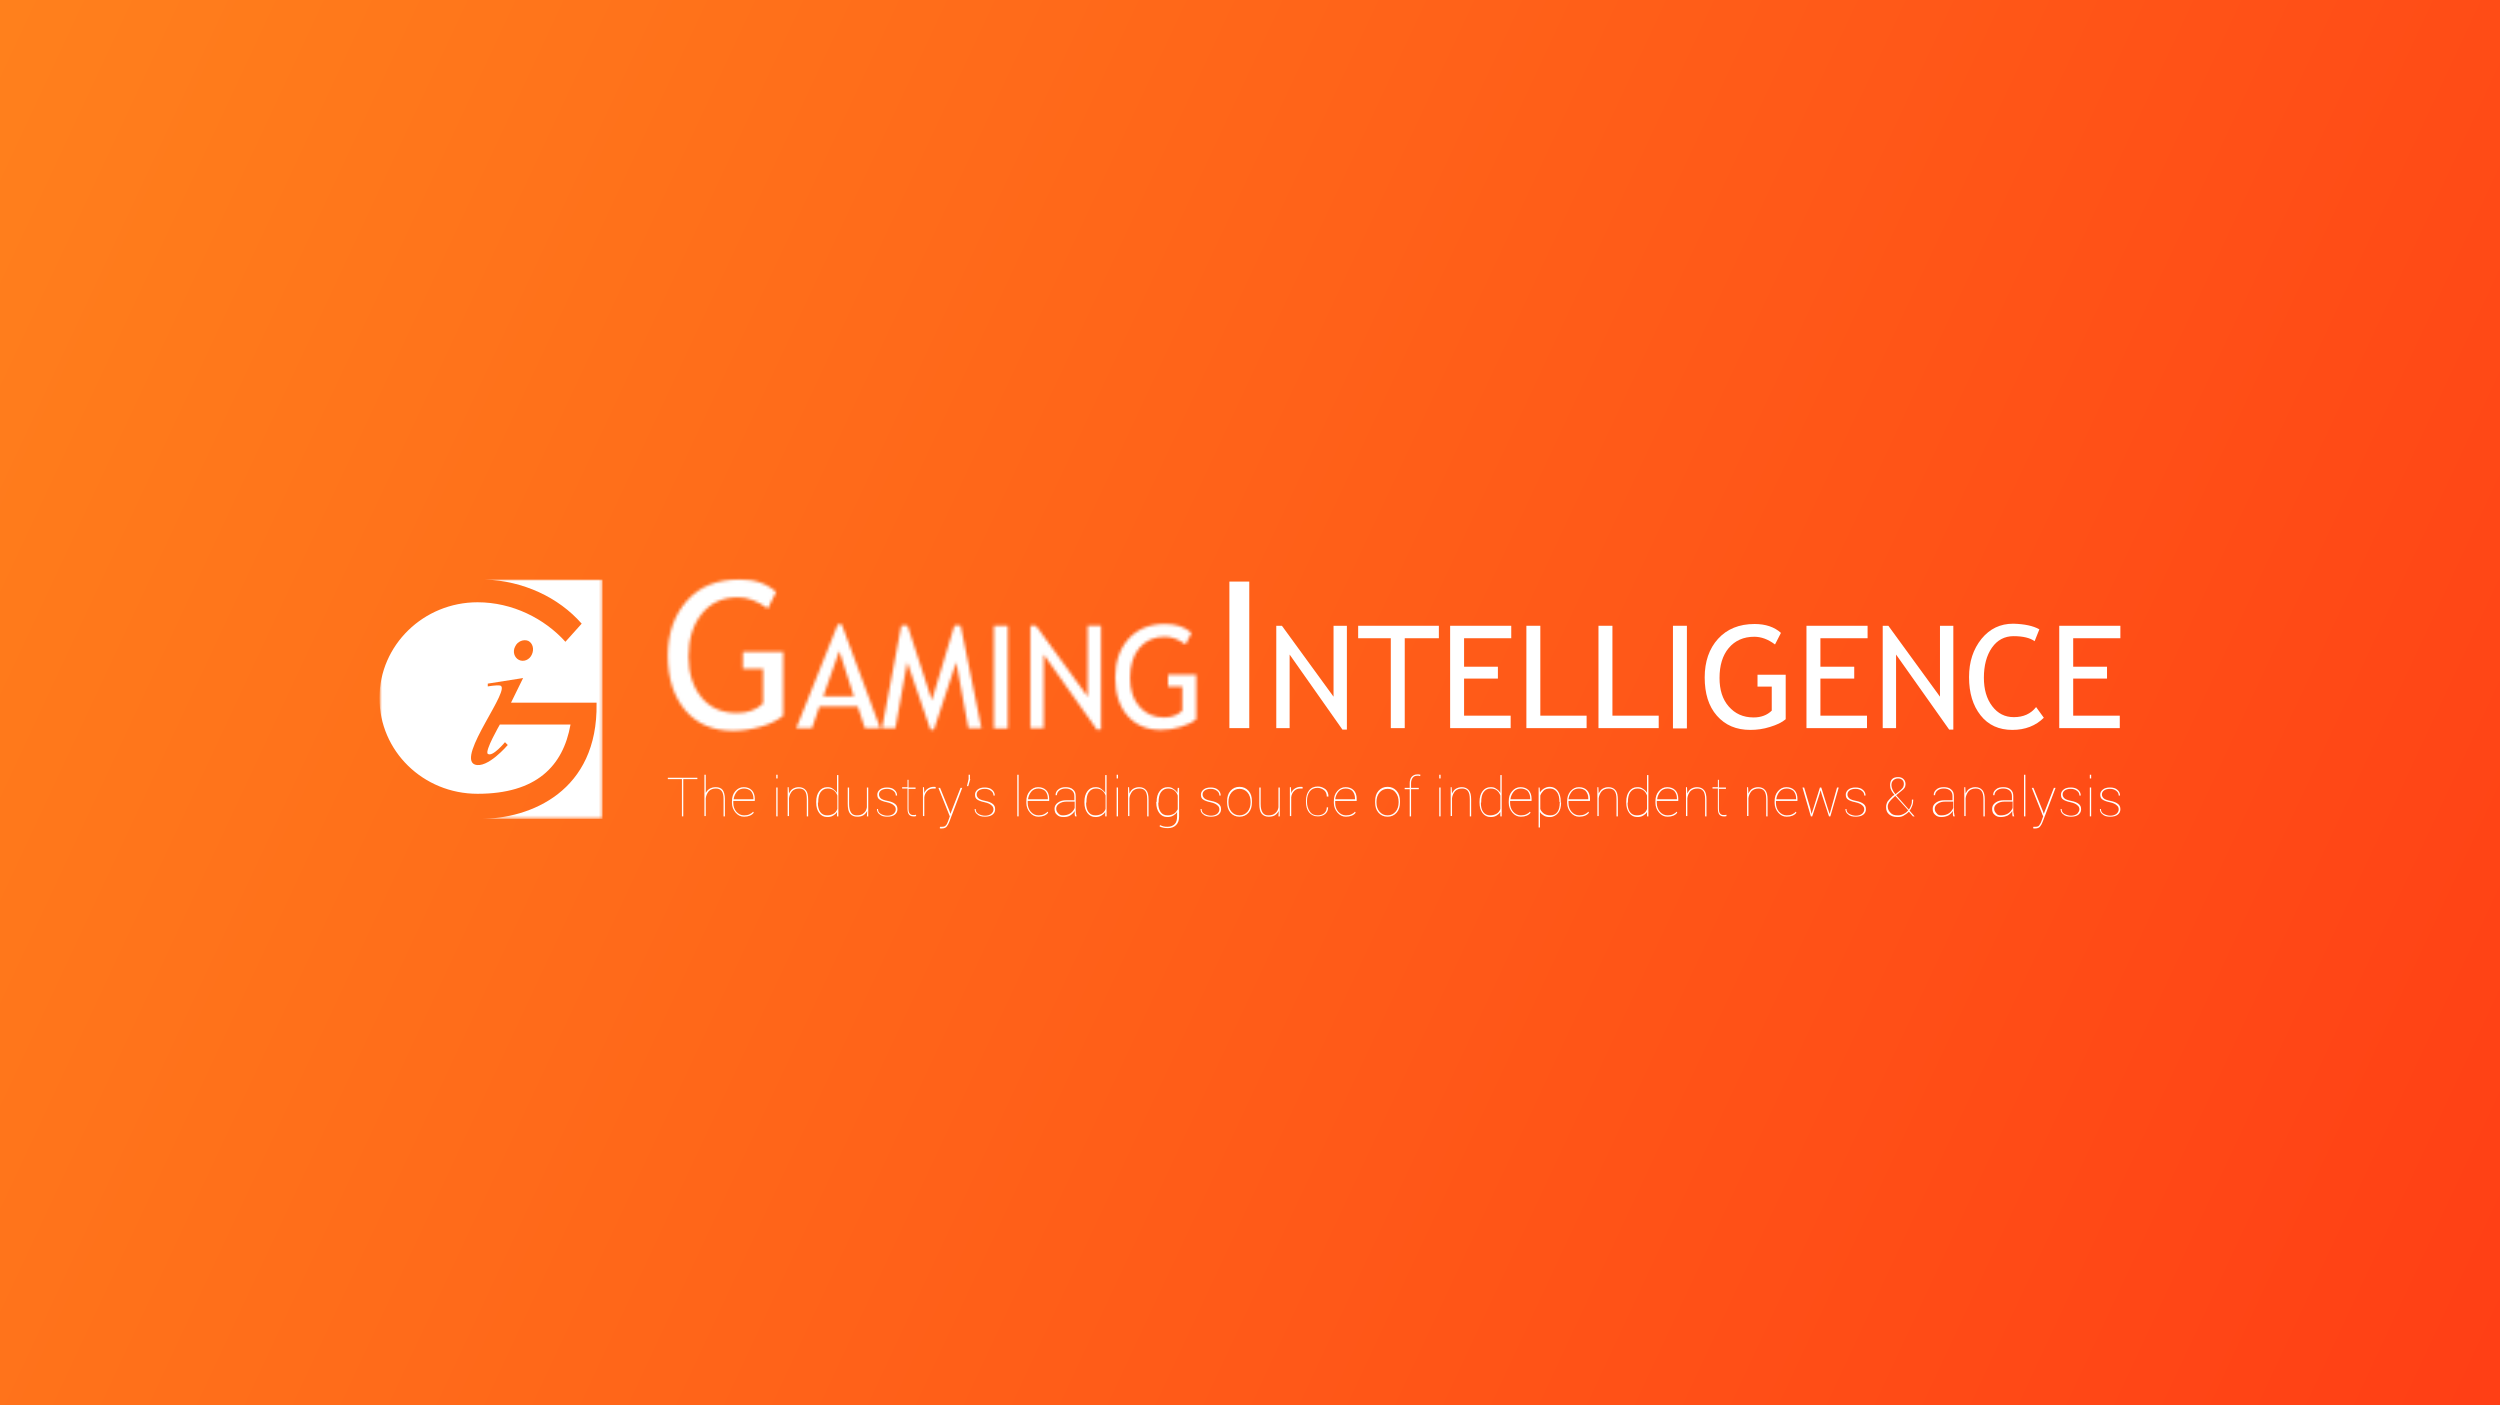 <?xml version="1.0" encoding="UTF-8"?> <svg xmlns="http://www.w3.org/2000/svg" xmlns:xlink="http://www.w3.org/1999/xlink" fill="none" height="480" viewBox="0 0 854 480" width="854"><rect x="0" y="0" width="854" height="480" fill="#333333" stroke="none"/><linearGradient id="a" gradientUnits="userSpaceOnUse" x1="1.733" x2="1104.94" y1="-310.997" y2="203.069"><stop offset="0" stop-color="#ff891d"></stop><stop offset="1" stop-color="#ff3714"></stop></linearGradient><mask id="b" height="83" maskUnits="userSpaceOnUse" width="77" x="129" y="197"><path d="m205.691 197.956h-75.91v81.62h75.91z" fill="#fff"></path></mask><mask id="c" height="53" maskUnits="userSpaceOnUse" width="181" x="228" y="197"><path d="m265.123 202.213-2.838 5.675c-3.446-2.534-6.79-3.851-10.135-3.851-5.27 0-9.324 1.824-12.364 5.573-3.041 3.649-4.561 8.614-4.561 14.695 0 5.776 1.52 10.438 4.459 13.985s6.993 5.27 12.162 5.27c3.649 0 6.588-1.115 8.818-3.243v-11.857h-6.892v-5.777h13.784v21.789c-1.825 1.52-4.358 2.837-7.602 3.749-3.243.912-6.385 1.419-9.527 1.419-6.891 0-12.364-2.331-16.317-6.992-3.953-4.662-5.98-10.945-5.98-18.647s2.23-13.985 6.588-18.85c4.358-4.864 10.338-7.195 17.736-7.195 5.169-.101 9.426 1.318 12.669 4.257z" fill="#fff"></path><path d="m295.426 248.728-2.432-7.398h-13.074l-2.534 7.398h-5.372l14.19-35.47h1.317l13.176 35.47zm-8.716-26.349-5.473 15.505h10.44z" fill="#fff"></path><path d="m330.796 248.728-4.155-22.498-7.601 23.005h-1.216l-7.906-23.005-4.054 22.498h-4.561l6.588-35.064h2.129l8.31 25.538 7.703-25.538h2.128l7.095 35.064z" fill="#fff"></path><path d="m339.514 248.728v-34.963h4.764v35.064h-4.764z" fill="#fff"></path><path d="m374.682 249.235-18.141-25.64v25.133h-4.561v-34.963h1.926l17.635 24.221v-24.221h4.56v35.47z" fill="#fff"></path><path d="m407.011 216.198-2.027 3.952c-2.433-1.824-4.764-2.635-7.095-2.635-3.649 0-6.588 1.317-8.716 3.851s-3.142 5.979-3.142 10.235c0 4.054 1.014 7.297 3.142 9.729s4.865 3.75 8.513 3.75c2.534 0 4.663-.811 6.183-2.331v-8.209h-4.865v-4.053h9.628v15.201c-1.317 1.115-3.04 1.925-5.371 2.635-2.23.709-4.46 1.013-6.689 1.013-4.865 0-8.615-1.621-11.453-4.864s-4.155-7.601-4.155-13.073c0-5.371 1.52-9.83 4.56-13.175 3.041-3.344 7.196-5.067 12.466-5.067 3.75 0 6.791 1.014 9.021 3.041z" fill="#fff"></path></mask><path d="m0 0h854v480h-854z" fill="url(#a)"></path><g mask="url(#b)"><path d="m163.923 279.734h41.925v-81.778h-40.178c13.022.476 25.091 6.034 33.032 15.085l-5.558 6.193c-7.147-7.94-18.104-13.497-30.015-13.497-18.422 0-33.508 14.609-33.508 32.711s14.928 32.711 33.508 32.711c20.01 0 29.221-9.369 31.761-23.66h-24.138s-5.241 9.051-4.129 10.004c1.588 1.27 5.876-3.97 5.876-3.97l.952.953s-6.987 8.257-11.275 6.669c-6.352-2.541 13.022-26.359 8.576-26.995-1.43-.158-4.129.318-4.129.318v-.953l12.069-1.905-4.129 8.416h29.221v.317c.476 29.853-22.392 39.381-39.861 39.381zm17.786-56.213c-.794 1.906-2.858 2.7-4.446 1.906s-2.223-2.858-1.271-4.605c.794-1.747 2.859-2.541 4.447-1.906 1.588.794 2.064 2.859 1.27 4.605z" fill="#fff"></path></g><g fill="#fff"><path d="m238.221 266.145h-4.816v12.727h-.459v-12.727h-4.816v-.459h10.091z"></path><path d="m240.974 271.075c.344-.688.802-1.261 1.376-1.605.573-.344 1.261-.573 2.179-.573 1.032 0 1.834.344 2.293.917s.803 1.72.803 3.096v5.962h-.459v-5.962c0-1.261-.229-2.179-.688-2.752s-1.147-.803-1.949-.803c-1.032 0-1.835.344-2.408.918-.574.688-.918 1.49-1.033 2.408v6.077h-.458v-14.104h.458v6.421z"></path><path d="m254.162 278.987c-1.146 0-2.064-.459-2.866-1.376-.803-.917-1.262-2.064-1.262-3.325v-.574c0-1.376.344-2.522 1.147-3.439.803-.918 1.72-1.376 2.867-1.376 1.146 0 2.064.344 2.752 1.032.688.687 1.032 1.719 1.032 2.866v.803h-7.339v.114.574c0 1.146.344 2.178 1.032 2.981s1.605 1.261 2.637 1.261c.688 0 1.376-.114 1.835-.344.459-.229.917-.458 1.262-.917l.229.344c-.344.459-.803.803-1.376 1.032-.574.229-1.147.344-1.95.344zm0-9.632c-.917 0-1.834.344-2.408 1.032-.573.688-1.032 1.605-1.147 2.637h6.766v-.344c0-1.032-.344-1.834-.917-2.522-.574-.459-1.376-.803-2.294-.803z"></path><path d="m265.626 265.915h-.458v-1.261h.458zm0 12.957h-.458v-9.861h.458z"></path><path d="m269.412 269.011.115 2.064c.344-.688.688-1.261 1.261-1.605.574-.344 1.262-.573 2.064-.573 1.032 0 1.835.344 2.409 1.032.573.687.802 1.719.802 3.21v5.733h-.458v-5.848c0-1.376-.23-2.293-.688-2.866-.459-.573-1.147-.803-1.95-.803-1.032 0-1.835.344-2.408.918-.573.687-.917 1.49-1.032 2.407v6.078h-.459v-9.861h.344z"></path><path d="m278.816 273.942c0-1.606.344-2.752 1.032-3.67.688-.917 1.606-1.375 2.753-1.375.802 0 1.376.114 1.949.573.573.458 1.032.802 1.376 1.376v-6.077h.459v14.103h-.459v-1.49c-.344.573-.803.917-1.376 1.261s-1.261.458-1.949.458c-1.147 0-2.065-.458-2.753-1.375-.688-.918-1.032-2.064-1.032-3.555zm.574.229c0 1.376.229 2.408.802 3.211.574.802 1.376 1.146 2.409 1.146.802 0 1.605-.229 2.178-.573.574-.344 1.032-.917 1.262-1.605v-4.587c-.23-.688-.574-1.261-1.147-1.72-.573-.458-1.261-.688-2.179-.688-1.032 0-1.835.459-2.408 1.261-.573.803-.803 1.95-.803 3.326v.229z"></path><path d="m296.245 277.038c-.344.573-.802 1.146-1.376 1.49-.573.344-1.261.459-2.064.459-1.032 0-1.835-.344-2.408-1.032s-.803-1.835-.803-3.325v-5.619h.459v5.619c0 1.376.229 2.293.688 2.981s1.147.917 1.949.917c1.032 0 1.835-.229 2.408-.802.574-.459.918-1.147 1.033-1.95v-6.765h.458v9.861h-.458z"></path><path d="m305.994 276.464c0-.573-.23-1.032-.688-1.376-.459-.458-1.262-.802-2.294-1.031-1.146-.23-2.064-.574-2.522-.918-.574-.344-.803-.917-.803-1.72 0-.688.344-1.261.917-1.72.574-.458 1.376-.688 2.408-.688s1.95.23 2.523.803c.573.459.917 1.147.917 1.949h-.458c0-.688-.23-1.146-.803-1.605s-1.261-.688-2.179-.688c-.917 0-1.605.229-2.064.573s-.688.803-.688 1.376c0 .459.23.918.574 1.262s1.146.688 2.408.917c1.146.229 1.949.573 2.522 1.032.574.458.803 1.032.803 1.834 0 .803-.344 1.376-.917 1.835-.574.459-1.491.688-2.523.688-1.147 0-2.064-.229-2.637-.803-.689-.458-.918-1.146-.918-1.834h.344c0 .802.344 1.376 1.032 1.72.574.344 1.376.573 2.179.573.917 0 1.605-.229 2.179-.688.458-.459.688-.917.688-1.491z"></path><path d="m310.351 266.374v2.637h2.408v.459h-2.408v6.765c0 .803.114 1.376.458 1.72.345.344.689.459 1.033.459h.458c.115 0 .344 0 .574-.115l.114.459c-.114 0-.344.114-.458.114-.115 0-.344 0-.574 0-.688 0-1.147-.229-1.491-.688-.344-.458-.458-1.146-.458-2.064v-6.765h-1.835v-.458h1.835v-2.523z"></path><path d="m319.637 269.355h-.688c-.917 0-1.605.23-2.178.803-.574.573-.918 1.261-1.033 2.178v6.421h-.458v-9.86h.344l.114 1.719v.344c.23-.688.688-1.261 1.262-1.605.573-.344 1.147-.573 1.949-.573h.344c.115 0 .23 0 .344.115z"></path><path d="m324.342 277.038.344 1.031v-.114l3.44-8.829h.573l-4.357 11.466c-.23.688-.574 1.261-.918 1.72s-.917.688-1.72.688c-.114 0-.229 0-.344 0-.114 0-.229 0-.344-.115l.115-.458h.344.344c.573 0 1.032-.115 1.261-.459.344-.344.574-.803.803-1.491l.573-1.605-3.898-9.746h.573z"></path><path d="m331.449 266.145-.687 2.408h-.458l.573-2.408v-1.491h.458v1.491z"></path><path d="m339.363 276.464c0-.573-.229-1.032-.688-1.376-.459-.458-1.262-.802-2.294-1.031-1.146-.23-2.064-.574-2.522-.918-.574-.344-.803-.917-.803-1.72 0-.688.344-1.261.917-1.72.574-.458 1.376-.688 2.408-.688s1.95.23 2.523.803c.574.459.918 1.147.918 1.949h-.459c0-.688-.229-1.146-.803-1.605-.573-.459-1.261-.688-2.179-.688-.917 0-1.605.229-2.064.573-.458.344-.688.803-.688 1.376 0 .459.23.918.574 1.262s1.146.688 2.408.917c1.146.229 1.949.573 2.523 1.032.573.458.802 1.032.802 1.834 0 .803-.344 1.376-.917 1.835s-1.491.688-2.523.688c-1.147 0-2.064-.229-2.637-.803-.688-.458-.918-1.146-.918-1.834h.344c0 .802.344 1.376 1.032 1.72.574.344 1.376.573 2.179.573.917 0 1.606-.229 2.179-.688.459-.459.688-.917.688-1.491z"></path><path d="m347.962 278.872h-.459v-14.218h.459z"></path><path d="m354.729 278.987c-1.147 0-2.064-.459-2.867-1.376s-1.261-2.064-1.261-3.325v-.574c0-1.376.344-2.522 1.146-3.439.803-.918 1.72-1.376 2.867-1.376s2.064.344 2.752 1.032c.688.687 1.032 1.719 1.032 2.866v.803h-7.339v.114.574c0 1.146.344 2.178 1.032 2.981s1.606 1.261 2.638 1.261c.688 0 1.376-.114 1.835-.344.458-.229.917-.458 1.261-.917l.229.344c-.344.459-.802.803-1.376 1.032-.573.229-1.147.344-1.949.344zm0-9.632c-.918 0-1.835.344-2.408 1.032-.574.688-1.032 1.605-1.147 2.637h6.766v-.344c0-1.032-.344-1.834-.918-2.522-.573-.459-1.376-.803-2.293-.803z"></path><path d="m367.115 277.038c-.344.573-.803 1.032-1.491 1.49-.688.459-1.491.573-2.408.573s-1.605-.229-2.179-.802c-.573-.459-.803-1.147-.803-2.064 0-.803.345-1.491 1.147-2.064.803-.573 1.72-.803 2.867-.803h2.752v-1.376c0-.802-.229-1.49-.803-1.949-.573-.458-1.261-.688-2.178-.688-.918 0-1.606.23-2.179.688-.573.459-.803 1.032-.803 1.605h-.458c0-.802.229-1.375.917-1.949.688-.573 1.491-.802 2.523-.802s1.949.229 2.523.802c.688.574.917 1.261.917 2.293v4.931c0 .344 0 .688.115 1.032 0 .344.114.688.229.917h-.573c-.115-.458-.115-.802-.115-.917 0-.229 0-.459 0-.688zm-4.014 1.49c.918 0 1.835-.229 2.523-.688.688-.458 1.147-1.032 1.491-1.834v-2.179h-2.752c-1.032 0-1.835.229-2.523.688s-1.032 1.032-1.032 1.72.229 1.147.688 1.605c.344.459.917.688 1.605.688z"></path><path d="m370.438 273.942c0-1.606.344-2.752 1.032-3.67.688-.917 1.605-1.375 2.752-1.375.803 0 1.376.114 1.949.573.574.458 1.032.802 1.376 1.376v-6.077h.459v14.103h-.459v-1.49c-.344.573-.802.917-1.376 1.261-.573.344-1.261.458-1.949.458-1.147 0-2.064-.458-2.752-1.375-.688-.918-1.032-2.064-1.032-3.555zm.573.229c0 1.376.229 2.408.803 3.211.573.802 1.376 1.146 2.408 1.146.803 0 1.605-.229 2.179-.573.573-.344 1.032-.917 1.261-1.605v-4.587c-.229-.688-.573-1.261-1.147-1.72-.573-.458-1.261-.688-2.178-.688-1.033 0-1.835.459-2.409 1.261-.573.803-.802 1.95-.802 3.326v.229z"></path><path d="m381.907 265.915h-.459v-1.261h.459zm0 12.957h-.459v-9.861h.459z"></path><path d="m385.692 269.011.115 2.064c.344-.688.688-1.261 1.261-1.605s1.261-.573 2.064-.573c1.032 0 1.835.344 2.408 1.032.574.687.803 1.719.803 3.21v5.733h-.459v-5.848c0-1.376-.229-2.293-.688-2.866-.458-.573-1.147-.803-1.949-.803-1.032 0-1.835.344-2.408.918-.574.687-.918 1.49-1.032 2.407v6.078h-.459v-9.861h.344z"></path><path d="m395.094 273.942c0-1.606.344-2.752 1.032-3.669.688-.918 1.605-1.376 2.752-1.376.803 0 1.376.114 1.949.573.574.344 1.032.803 1.376 1.376l.115-1.72h.459v9.861c0 1.261-.344 2.178-1.032 2.866s-1.606 1.032-2.752 1.032c-.459 0-1.032 0-1.491-.114-.574-.115-.918-.23-1.376-.459l.114-.459c.459.23.918.344 1.262.459.459.115.917.115 1.376.115 1.032 0 1.835-.344 2.408-.918.573-.573.803-1.49.803-2.522v-1.605c-.344.573-.803.917-1.376 1.261-.574.344-1.262.458-1.95.458-1.146 0-2.064-.458-2.752-1.375-.688-.918-1.032-2.064-1.032-3.555v-.229zm.573.229c0 1.376.229 2.408.803 3.211.573.802 1.376 1.146 2.408 1.146.803 0 1.605-.229 2.179-.573.573-.344.917-.917 1.261-1.491v-4.701c-.229-.688-.573-1.261-1.147-1.72-.573-.458-1.261-.688-2.178-.688-1.032 0-1.835.459-2.409 1.261-.573.803-.802 1.95-.802 3.326v.229z"></path><path d="m416.538 276.464c0-.573-.23-1.032-.688-1.376-.459-.458-1.262-.802-2.294-1.031-1.146-.23-2.064-.574-2.522-.918-.574-.344-.803-.917-.803-1.72 0-.688.344-1.261.917-1.72.574-.458 1.376-.688 2.408-.688s1.95.23 2.523.803c.574.459.918 1.147.918 1.949h-.459c0-.688-.23-1.146-.803-1.605s-1.261-.688-2.179-.688c-.917 0-1.605.229-2.064.573-.458.344-.688.803-.688 1.376 0 .459.23.918.574 1.262s1.146.688 2.408.917c1.146.229 1.949.573 2.522 1.032.574.458.803 1.032.803 1.834 0 .803-.344 1.376-.917 1.835-.574.459-1.491.688-2.523.688-1.147 0-2.064-.229-2.637-.803-.688-.458-.918-1.146-.918-1.834h.344c0 .802.344 1.376 1.032 1.72.574.344 1.376.573 2.179.573.917 0 1.605-.229 2.179-.688.458-.459.688-.917.688-1.491z"></path><path d="m419.177 273.712c0-1.49.344-2.637 1.146-3.554.803-.917 1.835-1.376 3.097-1.376 1.261 0 2.293.459 3.096 1.376s1.147 2.064 1.147 3.554v.344c0 1.491-.344 2.638-1.147 3.555s-1.835 1.376-3.096 1.376c-1.262 0-2.294-.459-3.097-1.376-.802-.917-1.146-2.064-1.146-3.555zm.458.459c0 1.261.344 2.293 1.032 3.096.689.803 1.606 1.261 2.753 1.261 1.146 0 2.064-.458 2.752-1.261s1.032-1.949 1.032-3.096v-.344c0-1.147-.344-2.293-1.032-3.096-.688-.802-1.606-1.261-2.752-1.261-1.147 0-2.064.459-2.753 1.261-.688.803-1.032 1.949-1.032 3.096z"></path><path d="m436.836 277.038c-.344.573-.803 1.146-1.376 1.49-.574.344-1.262.459-2.065.459-1.032 0-1.834-.344-2.408-1.032-.573-.688-.802-1.835-.802-3.325v-5.619h.458v5.619c0 1.376.23 2.293.688 2.981.459.688 1.147.917 1.95.917 1.032 0 1.835-.229 2.408-.802.573-.459.917-1.147 1.032-1.95v-6.765h.459v9.861h-.459z"></path><path d="m444.977 269.355h-.688c-.917 0-1.605.23-2.178.803-.574.573-.918 1.261-1.032 2.178v6.421h-.459v-9.86h.344l.115 1.719v.344c.229-.688.688-1.261 1.261-1.605s1.147-.573 1.949-.573h.344c.115 0 .23 0 .344.115z"></path><path d="m450.135 278.528c.803 0 1.606-.229 2.179-.688.573-.458.917-1.146.917-2.064h.459c0 .918-.344 1.72-1.032 2.294-.688.573-1.605.802-2.523.802-1.261 0-2.179-.458-2.981-1.376-.688-.917-1.032-2.064-1.032-3.554v-.344c0-1.491.344-2.637 1.032-3.555.688-.917 1.72-1.376 2.981-1.376 1.032 0 1.835.344 2.638.918.688.573 1.032 1.49 1.032 2.522h-.574c0-.917-.344-1.72-.917-2.178-.573-.459-1.376-.803-2.293-.803-1.147 0-2.065.459-2.638 1.261-.573.803-.917 1.835-.917 3.211v.344c0 1.261.344 2.408.917 3.21.688 1.032 1.606 1.376 2.752 1.376z"></path><path d="m459.77 278.987c-1.147 0-2.064-.459-2.867-1.376s-1.261-2.064-1.261-3.325v-.574c0-1.376.344-2.522 1.146-3.439.803-.918 1.72-1.376 2.867-1.376s2.064.344 2.752 1.032c.688.687 1.032 1.719 1.032 2.866v.803h-7.339v.114.574c0 1.146.344 2.178 1.032 2.981s1.606 1.261 2.638 1.261c.688 0 1.376-.114 1.835-.344.458-.229.917-.458 1.261-.917l.229.344c-.344.459-.802.803-1.376 1.032-.573.229-1.261.344-1.949.344zm-.115-9.632c-.917 0-1.835.344-2.408 1.032s-1.032 1.605-1.147 2.637h6.766v-.344c0-1.032-.344-1.834-.917-2.522-.459-.459-1.262-.803-2.294-.803z"></path><path d="m469.745 273.712c0-1.49.344-2.637 1.146-3.554.803-.917 1.835-1.376 3.096-1.376 1.262 0 2.294.459 3.097 1.376.802.917 1.146 2.064 1.146 3.554v.344c0 1.491-.344 2.638-1.146 3.555-.803.917-1.835 1.376-3.097 1.376-1.261 0-2.293-.459-3.096-1.376-.802-.917-1.146-2.064-1.146-3.555zm.458.459c0 1.261.344 2.293 1.032 3.096s1.606 1.261 2.752 1.261c1.147 0 2.065-.458 2.753-1.261s1.032-1.949 1.032-3.096v-.344c0-1.147-.344-2.293-1.032-3.096-.688-.917-1.606-1.261-2.753-1.261-1.146 0-2.064.459-2.752 1.261-.688.803-1.032 1.949-1.032 3.096z"></path><path d="m481.558 278.872v-9.288h-1.72v-.458h1.72v-1.605c0-.918.229-1.606.688-2.179.459-.459 1.032-.803 1.835-.803h.573c.229 0 .344.115.573.115l-.114.459c-.23 0-.344-.115-.459-.115s-.344 0-.573 0c-.688 0-1.147.229-1.491.688s-.573 1.032-.573 1.835v1.605h2.637v.458h-2.637v9.288z"></path><path d="m492.107 265.915h-.458v-1.261h.458zm0 12.957h-.458v-9.861h.458z"></path><path d="m495.892 269.011.115 2.064c.344-.688.688-1.261 1.261-1.605.574-.344 1.262-.573 2.065-.573 1.032 0 1.834.344 2.408 1.031.573.688.802 1.72.802 3.211v5.733h-.458v-5.848c0-1.376-.23-2.293-.688-2.866-.459-.573-1.147-.803-1.95-.803-1.032 0-1.834.344-2.408.917-.573.688-.917 1.491-1.032 2.408v6.077h-.459v-9.86h.344z"></path><path d="m505.408 273.942c0-1.606.344-2.752 1.032-3.669.688-.918 1.605-1.376 2.752-1.376.803 0 1.376.114 1.949.573.574.344 1.032.803 1.377 1.376v-6.077h.458v14.103h-.458v-1.49c-.345.573-.803.917-1.377 1.261-.573.344-1.261.458-1.949.458-1.147 0-2.064-.458-2.752-1.375-.688-.918-1.032-2.064-1.032-3.555zm.458.229c0 1.376.23 2.408.803 3.211.574.802 1.376 1.146 2.408 1.146.803 0 1.606-.229 2.179-.573s1.032-.917 1.262-1.605v-4.587c-.23-.688-.574-1.261-1.147-1.72-.574-.458-1.262-.688-2.179-.688-1.032 0-1.835.459-2.408 1.261-.574.803-.803 1.95-.803 3.326v.229z"></path><path d="m519.515 278.987c-1.147 0-2.064-.459-2.867-1.376s-1.261-2.064-1.261-3.325v-.574c0-1.376.344-2.522 1.146-3.44.803-.917 1.72-1.375 2.867-1.375s2.064.344 2.752 1.031c.688.688 1.032 1.72 1.032 2.867v.803h-7.339v.114.574c0 1.146.344 2.178 1.032 2.981.688.802 1.606 1.261 2.638 1.261.688 0 1.376-.115 1.835-.344.458-.229.917-.458 1.261-.917l.229.344c-.344.458-.802.802-1.376 1.032-.573.229-1.146.344-1.949.344zm0-9.632c-.918 0-1.835.344-2.408 1.032-.574.688-1.032 1.605-1.147 2.637h6.766v-.344c0-1.032-.344-1.834-.918-2.522-.573-.459-1.376-.803-2.293-.803z"></path><path d="m533.274 274.171c0 1.491-.344 2.752-1.032 3.555-.688.802-1.605 1.376-2.752 1.376-.802 0-1.49-.115-2.064-.459-.573-.344-1.032-.688-1.376-1.261v5.274h-.459v-13.645h.344l.115 1.72c.344-.573.803-1.032 1.376-1.376.574-.344 1.262-.573 1.95-.573 1.146 0 2.064.459 2.752 1.376s1.032 2.178 1.032 3.669v.344zm-.573-.229c0-1.376-.229-2.523-.803-3.325-.573-.803-1.376-1.262-2.408-1.262-.917 0-1.72.23-2.179.688-.458.459-.917 1.032-1.146 1.72v4.587c.229.688.688 1.146 1.261 1.605.574.344 1.262.573 2.179.573 1.032 0 1.835-.344 2.408-1.146.573-.803.803-1.835.803-3.211v-.229z"></path><path d="m539.466 278.987c-1.146 0-2.064-.459-2.867-1.376-.802-.917-1.261-2.064-1.261-3.325v-.574c0-1.376.344-2.522 1.147-3.44.802-.917 1.72-1.375 2.867-1.375 1.146 0 2.064.344 2.752 1.031.688.688 1.032 1.72 1.032 2.867v.803h-7.339v.114.574c0 1.146.344 2.178 1.032 2.981.688.802 1.605 1.261 2.637 1.261.688 0 1.376-.115 1.835-.344s.917-.458 1.261-.917l.23.344c-.344.458-.803.802-1.376 1.032-.574.229-1.262.344-1.95.344zm-.114-9.632c-.918 0-1.835.344-2.409 1.032-.573.688-1.032 1.605-1.146 2.637h6.765v-.344c0-1.032-.344-1.834-.917-2.522-.459-.459-1.261-.803-2.293-.803z"></path><path d="m546.004 269.011.114 2.064c.344-.688.688-1.261 1.262-1.605.573-.344 1.261-.573 2.064-.573 1.032 0 1.835.344 2.408 1.032.573.687.803 1.719.803 3.21v5.733h-.459v-5.848c0-1.376-.229-2.293-.688-2.866s-1.147-.803-1.95-.803c-1.032 0-1.834.344-2.408.918-.573.687-.917 1.49-1.032 2.407v6.078h-.458v-9.861h.344z"></path><path d="m555.522 273.942c0-1.606.344-2.752 1.032-3.669.688-.918 1.606-1.376 2.752-1.376.803 0 1.376.114 1.95.573.573.344 1.032.803 1.376 1.376v-6.077h.458v14.103h-.458v-1.49c-.344.573-.803.917-1.376 1.261-.574.344-1.262.458-1.95.458-1.146 0-2.064-.458-2.752-1.375-.688-.918-1.032-2.064-1.032-3.555zm.459.229c0 1.376.229 2.408.802 3.211.574.802 1.377 1.146 2.409 1.146.802 0 1.605-.229 2.178-.573.574-.344 1.032-.917 1.262-1.605v-4.587c-.23-.688-.574-1.261-1.147-1.72-.573-.458-1.261-.688-2.179-.688-1.032 0-1.835.459-2.408 1.261-.573.803-.803 1.95-.803 3.326v.229z"></path><path d="m569.626 278.987c-1.146 0-2.064-.459-2.866-1.376-.803-.917-1.262-2.064-1.262-3.325v-.574c0-1.376.344-2.522 1.147-3.44.803-.917 1.72-1.375 2.867-1.375s2.064.344 2.752 1.031c.688.688 1.032 1.72 1.032 2.867v.803h-7.339v.114.574c0 1.146.344 2.178 1.032 2.981.688.802 1.605 1.261 2.637 1.261.688 0 1.377-.115 1.835-.344.459-.229.918-.458 1.262-.917l.229.344c-.344.458-.803.802-1.376 1.032-.573.229-1.147.344-1.95.344zm0-9.632c-.917 0-1.834.344-2.408 1.032-.573.688-1.032 1.605-1.146 2.637h6.765v-.344c0-1.032-.344-1.834-.917-2.522-.573-.459-1.376-.803-2.294-.803z"></path><path d="m576.278 269.011.114 2.064c.344-.688.688-1.261 1.262-1.605.573-.344 1.261-.573 2.064-.573 1.032 0 1.835.344 2.408 1.032.573.687.803 1.719.803 3.21v5.733h-.459v-5.848c0-1.376-.229-2.293-.688-2.866s-1.147-.803-1.949-.803c-1.032 0-1.835.344-2.409.918-.573.687-.917 1.49-1.032 2.407v6.078h-.458v-9.861h.344z"></path><path d="m587.173 266.374v2.637h2.408v.459h-2.408v6.765c0 .803.115 1.376.459 1.72s.688.459 1.032.459h.458c.115 0 .344 0 .574-.115l.114.459c-.114 0-.344.114-.458.114-.115 0-.344 0-.574 0-.688 0-1.146-.229-1.49-.688-.344-.458-.459-1.146-.459-2.064v-6.765h-1.835v-.458h1.835v-2.523z"></path><path d="m597.148 269.011.115 2.064c.344-.688.688-1.261 1.261-1.605s1.261-.573 2.064-.573c1.032 0 1.835.344 2.408 1.031.574.688.803 1.72.803 3.211v5.733h-.459v-5.848c0-1.376-.229-2.293-.688-2.866s-1.147-.803-1.949-.803c-1.032 0-1.835.344-2.408.917-.574.688-.918 1.491-1.032 2.408v6.077h-.459v-9.86h.344z"></path><path d="m610.336 278.987c-1.147 0-2.064-.459-2.867-1.376s-1.261-2.064-1.261-3.325v-.574c0-1.376.344-2.522 1.146-3.44.803-.917 1.721-1.375 2.867-1.375 1.147 0 2.064.344 2.752 1.031.688.688 1.032 1.72 1.032 2.867v.803h-7.339v.114.574c0 1.146.344 2.178 1.032 2.981.689.802 1.606 1.261 2.638 1.261.688 0 1.376-.115 1.835-.344.458-.229.917-.458 1.261-.917l.229.344c-.344.458-.802.802-1.376 1.032-.573.229-1.146.344-1.949.344zm0-9.632c-.917 0-1.835.344-2.408 1.032-.574.688-1.032 1.605-1.147 2.637h6.766v-.344c0-1.032-.344-1.834-.918-2.522-.573-.459-1.376-.803-2.293-.803z"></path><path d="m618.362 276.006.459 2.064.688-2.064 2.179-6.995h.458l2.179 6.995.688 2.064.574-2.064 1.949-6.995h.573l-2.866 9.861h-.459l-2.408-7.338-.459-1.605-.459 1.605-2.408 7.338h-.458l-2.867-9.861h.573z"></path><path d="m636.822 276.464c0-.573-.229-1.032-.688-1.376-.459-.458-1.262-.802-2.294-1.031-1.146-.23-2.064-.574-2.522-.918-.574-.344-.803-.917-.803-1.72 0-.688.344-1.261.917-1.72.574-.458 1.376-.688 2.408-.688s1.95.23 2.523.803c.574.459.918 1.147.918 1.949h-.459c0-.688-.229-1.146-.803-1.605-.573-.459-1.261-.688-2.179-.688-.917 0-1.605.229-2.064.573-.458.344-.688.803-.688 1.376 0 .459.23.918.574 1.262s1.146.688 2.408.917c1.147.229 1.949.573 2.523 1.032.573.458.802 1.032.802 1.834 0 .803-.344 1.376-.917 1.835s-1.491.688-2.523.688c-1.147 0-2.064-.229-2.637-.803-.688-.458-.918-1.146-.918-1.834h.344c0 .802.344 1.376 1.032 1.72s1.376.573 2.179.573c.917 0 1.606-.229 2.179-.688.459-.459.688-.917.688-1.491z"></path><path d="m647.146 271.534c-.459-.573-.918-1.147-1.147-1.72-.23-.459-.344-1.032-.344-1.605 0-.918.229-1.606.688-2.064.459-.459 1.147-.688 2.064-.688.803 0 1.376.229 1.835.688.458.458.688 1.032.688 1.72 0 .458-.115.917-.344 1.261-.23.344-.574.688-1.032 1.032l-1.835 1.49 4.357 4.931c.345-.459.574-1.032.803-1.605.23-.574.23-1.147.23-1.835h.458c0 .803-.114 1.491-.344 2.064-.229.573-.458 1.147-.917 1.72l1.72 1.949h-.573l-1.377-1.605s0 0-.114.115c-.574.573-1.147.917-1.72 1.261-.574.344-1.262.459-2.064.459-1.262 0-2.179-.344-2.867-.918-.688-.573-1.032-1.376-1.032-2.522 0-.688.229-1.376.573-1.95.459-.573 1.032-1.146 1.72-1.834zm1.146 6.994c.688 0 1.262-.114 1.95-.458s1.146-.688 1.605-1.262l-4.128-4.586-.115-.115s-.114-.115-.114-.229l-.459.344c-.803.688-1.376 1.376-1.72 1.834-.344.574-.459 1.032-.459 1.491 0 .803.344 1.491.917 2.064.574.688 1.377.917 2.523.917zm-2.178-10.319c0 .458.114.917.344 1.49.229.574.573 1.032 1.032 1.606l1.834-1.491c.344-.344.574-.573.803-.917.115-.344.229-.688.229-1.032 0-.574-.114-1.032-.458-1.376s-.803-.574-1.491-.574-1.261.23-1.72.688c-.459.459-.573 1.032-.573 1.606z"></path><path d="m667.098 277.038c-.344.573-.803 1.032-1.491 1.49-.688.344-1.49.573-2.408.573-.917 0-1.605-.229-2.179-.802-.573-.459-.802-1.147-.802-2.064 0-.803.344-1.491 1.146-2.064.803-.573 1.72-.803 2.867-.803h2.752v-1.376c0-.802-.229-1.49-.802-1.949-.574-.458-1.262-.688-2.179-.688-.918 0-1.606.23-2.179.688-.573.459-.803 1.032-.803 1.605h-.458c0-.802.229-1.375.917-1.949.573-.573 1.491-.802 2.523-.802s1.949.229 2.523.802c.688.574.917 1.261.917 2.293v4.931c0 .344 0 .688.115 1.032 0 .344.114.688.229.917h-.573c-.115-.458-.115-.802-.115-.917 0-.229 0-.459 0-.688zm-3.899 1.49c.918 0 1.835-.229 2.523-.688.688-.458 1.147-1.032 1.491-1.834v-2.179h-2.752c-1.032 0-1.835.229-2.523.688s-1.032 1.032-1.032 1.72.229 1.147.688 1.605c.229.459.802.688 1.605.688z"></path><path d="m671.341 269.011.115 2.064c.344-.688.688-1.261 1.261-1.605s1.262-.573 2.064-.573c1.032 0 1.835.344 2.408 1.032.574.687.803 1.719.803 3.21v5.733h-.459v-5.848c0-1.376-.229-2.293-.688-2.866-.458-.573-1.146-.803-1.949-.803-1.032 0-1.835.344-2.408.918-.574.687-.918 1.49-1.032 2.407v6.078h-.459v-9.861h.344z"></path><path d="m687.394 277.038c-.344.573-.802 1.032-1.49 1.49-.688.344-1.491.573-2.408.573-.918 0-1.606-.229-2.179-.802-.574-.459-.803-1.147-.803-2.064 0-.803.344-1.491 1.147-2.064s1.72-.803 2.867-.803h2.752v-1.376c0-.802-.23-1.49-.803-1.949-.573-.458-1.261-.688-2.179-.688-.917 0-1.605.23-2.179.688-.573.459-.802 1.032-.802 1.605h-.459c0-.802.229-1.375.917-1.949.574-.573 1.491-.802 2.523-.802s1.95.229 2.523.802c.688.574.917 1.261.917 2.293v4.931c0 .344 0 .688.115 1.032 0 .344.115.688.229.917h-.573c-.115-.458-.115-.802-.115-.917 0-.229 0-.459 0-.688zm-3.898 1.49c.917 0 1.834-.229 2.522-.688.688-.458 1.147-1.032 1.491-1.834v-2.179h-2.752c-1.032 0-1.835.229-2.523.688s-1.032 1.032-1.032 1.72.229 1.147.688 1.605c.229.459.803.688 1.606.688z"></path><path d="m691.866 278.872h-.458v-14.218h.458z"></path><path d="m697.829 277.038.344 1.031v-.114l3.44-8.829h.574l-4.358 11.466c-.229.688-.573 1.261-.917 1.72s-.918.688-1.72.688c-.115 0-.23 0-.344 0-.115 0-.23 0-.344-.115l.114-.458h.344.344c.574 0 1.032-.115 1.262-.459.229-.344.573-.803.803-1.491l.573-1.605-3.899-9.746h.573z"></path><path d="m710.329 276.464c0-.573-.229-1.032-.688-1.376-.459-.458-1.262-.802-2.294-1.031-1.146-.23-2.064-.574-2.522-.918-.574-.344-.803-.917-.803-1.72 0-.688.344-1.261.917-1.72.574-.458 1.376-.688 2.408-.688s1.95.23 2.523.803c.574.459.918 1.147.918 1.949h-.459c0-.688-.229-1.146-.803-1.605-.573-.459-1.261-.688-2.179-.688-.917 0-1.605.229-2.064.573-.458.344-.688.803-.688 1.376 0 .459.23.918.574 1.262s1.146.688 2.408.917c1.147.229 1.949.573 2.523 1.032.573.458.802 1.032.802 1.834 0 .803-.344 1.376-.917 1.835s-1.491.688-2.523.688c-1.147 0-2.064-.229-2.637-.803-.688-.458-.918-1.146-.918-1.834h.344c0 .802.344 1.376 1.032 1.72s1.376.573 2.179.573c.918 0 1.606-.229 2.179-.688.344-.459.688-.917.688-1.491z"></path><path d="m714.34 265.916h-.458v-1.262h.458zm0 12.956h-.458v-9.861h.458z"></path><path d="m723.746 276.464c0-.573-.23-1.032-.688-1.376-.459-.458-1.262-.802-2.294-1.031-1.146-.23-2.064-.574-2.523-.918-.573-.344-.802-.917-.802-1.72 0-.688.344-1.261.917-1.72.574-.458 1.376-.688 2.408-.688s1.95.23 2.523.803c.573.459.917 1.147.917 1.949h-.458c0-.688-.23-1.146-.803-1.605s-1.261-.688-2.179-.688c-.917 0-1.605.229-2.064.573s-.688.803-.688 1.376c0 .459.229.918.574 1.262.344.344 1.146.688 2.408.917 1.146.229 1.949.573 2.522 1.032.574.458.803 1.032.803 1.834 0 .803-.344 1.376-.917 1.835-.574.459-1.491.688-2.523.688-1.147 0-2.064-.229-2.638-.803-.688-.458-.917-1.146-.917-1.834h.344c0 .802.344 1.376 1.032 1.72s1.376.573 2.179.573c.917 0 1.605-.229 2.179-.688.458-.459.688-.917.688-1.491z"></path><path d="m419.961 248.728v-50.062h6.791v50.062z"></path><path d="m458.577 249.235-18.04-25.639v25.132h-4.561v-34.963h1.926l17.635 24.221v-24.221h4.56v35.47z"></path><path d="m479.86 218.022v30.706h-4.763v-30.706h-11.149v-4.257h27.567v4.257z"></path><path d="m500.128 218.022v9.729h11.554v4.053h-11.554v12.668h15.912v4.256h-20.675v-34.963h20.878v4.257z"></path><path d="m521.413 248.728v-34.963h4.763v30.707h15.811v4.256z"></path><path d="m546.041 248.728v-34.963h4.764v30.707h15.81v4.256z"></path><path d="m571.481 248.728v-34.963h4.764v35.064h-4.764z"></path><path d="m608.371 216.198-2.027 3.952c-2.432-1.824-4.763-2.635-7.094-2.635-3.649 0-6.588 1.318-8.716 3.851-2.129 2.534-3.142 5.979-3.142 10.236 0 4.053 1.013 7.296 3.142 9.728 2.128 2.433 4.864 3.75 8.513 3.75 2.534 0 4.662-.811 6.182-2.331v-8.208h-4.864v-4.054h9.628v15.201c-1.318 1.115-3.041 1.926-5.372 2.635-2.229.709-4.459 1.013-6.689 1.013-4.865 0-8.615-1.621-11.452-4.864-2.838-3.243-4.156-7.601-4.156-13.073 0-5.371 1.52-9.83 4.561-13.174 3.04-3.345 7.196-5.067 12.466-5.067 3.75 0 6.791 1.013 9.02 3.04z"></path><path d="m621.852 218.022v9.729h11.554v4.053h-11.554v12.668h15.912v4.256h-20.675v-34.963h20.878v4.257z"></path><path d="m665.837 249.235-18.142-25.639v25.132h-4.56v-34.963h1.925l17.635 24.221v-24.221h4.561v35.47z"></path><path d="m696.648 214.982-1.621 4.053c-1.52-1.115-3.953-1.723-7.196-1.723-3.041 0-5.574 1.318-7.399 3.953-1.824 2.635-2.736 6.08-2.736 10.235 0 3.952.912 7.195 2.838 9.729 1.925 2.533 4.358 3.75 7.398 3.75 3.243 0 5.777-1.115 7.602-3.446l2.635 3.648c-2.737 2.736-6.385 4.155-10.744 4.155-4.56 0-8.209-1.621-10.844-4.966-2.635-3.344-3.953-7.6-3.953-13.073 0-5.269 1.419-9.526 4.257-13.073 2.838-3.445 6.385-5.168 10.845-5.168 3.749.101 6.79.709 8.918 1.926z"></path><path d="m708.203 218.022v9.729h11.554v4.053h-11.554v12.668h15.912v4.256h-20.676v-34.963h20.878v4.257z"></path></g><g mask="url(#c)"><path d="m225.983 191.507h184.729v64.44h-184.729z" fill="#fff"></path></g></svg> 